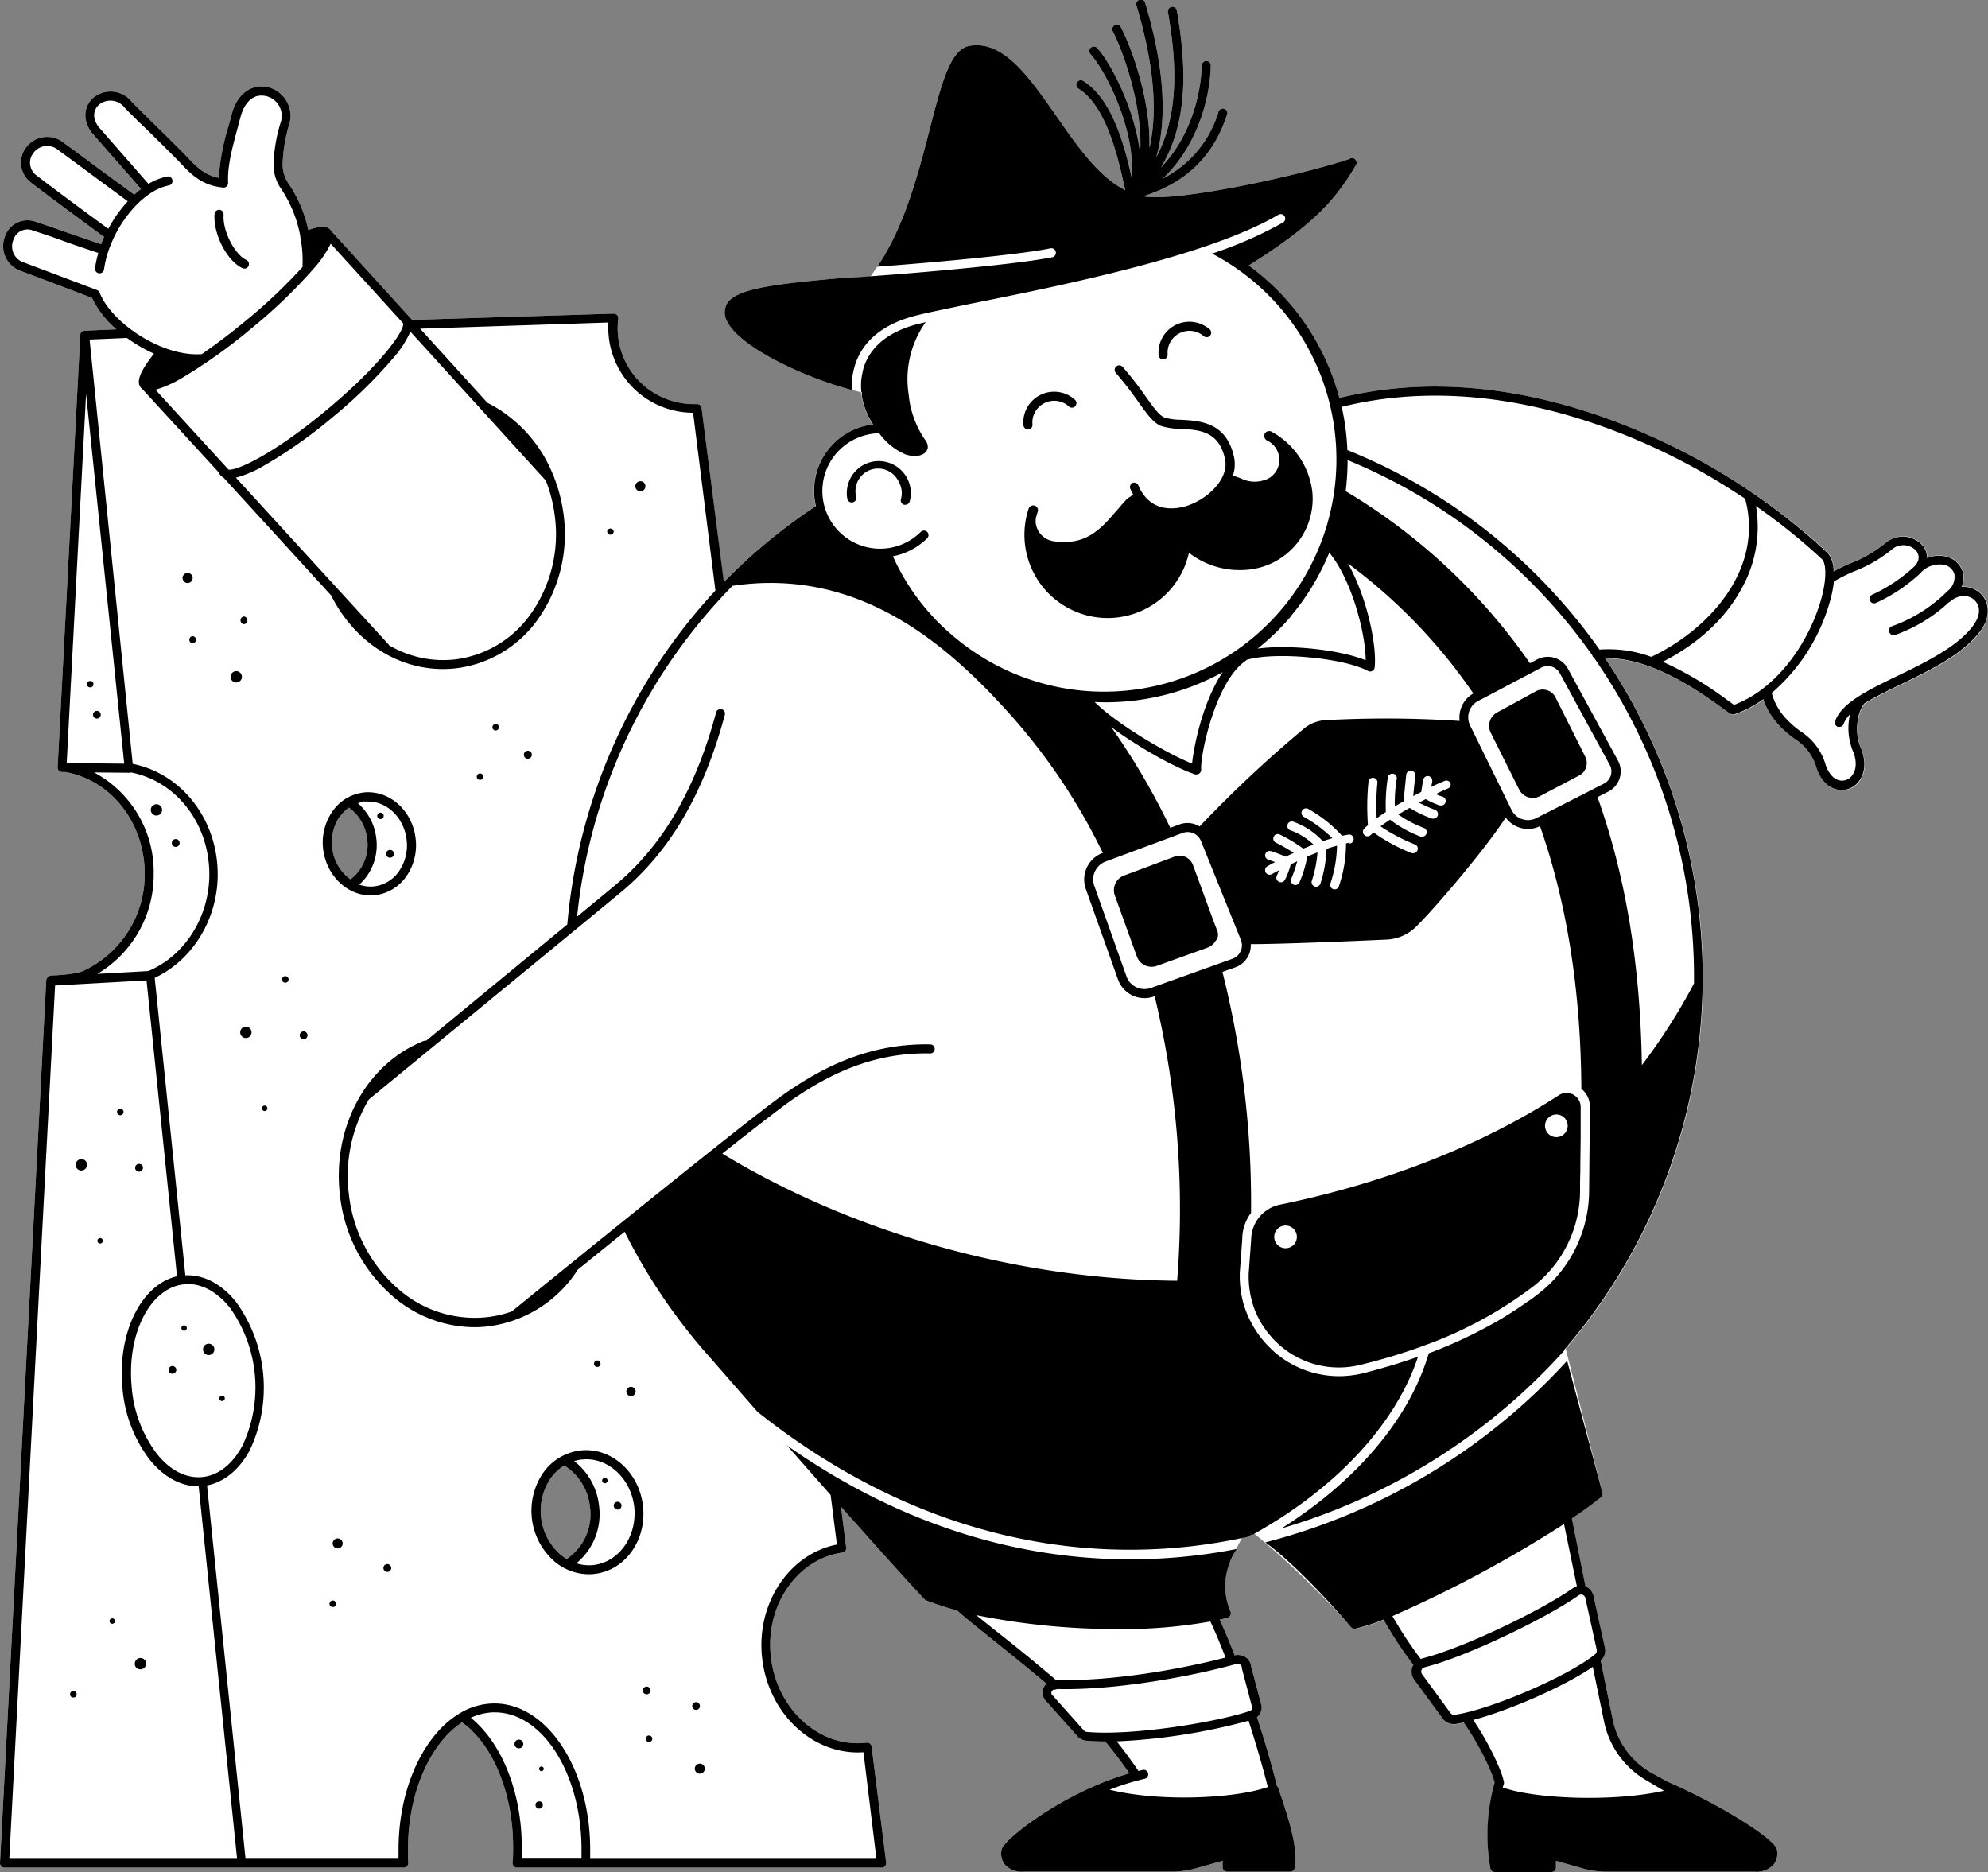 <svg xmlns="http://www.w3.org/2000/svg" viewBox="0 0 350.82 330.33"><rect x="0" y="0" width="350.82" height="330.33" fill="#808080" stroke="none"/><defs><style>.cls-1{fill:none;}.cls-2{fill:#fff;}</style></defs><g id="Layer_2" data-name="Layer 2"><g id="Suisse"><g id="Blanc_-_copie" data-name="Blanc - copie"><path class="cls-1" d="M61.61,142.49l0,0a6.73,6.73,0,0,0-1.63,1.65,8,8,0,0,0-1.32,5.54,7.9,7.9,0,0,0,3.23,5.56A7.65,7.65,0,0,0,64.79,148,7.91,7.91,0,0,0,61.61,142.49Z"/><path class="cls-2" d="M349.48,104.62a4.38,4.38,0,0,0-3.29-1.1,3.94,3.94,0,0,0,.24-2.58,4,4,0,0,0-3-2.78,5.37,5.37,0,0,0-3.32.28,3.41,3.41,0,0,0-.75-2.2,4.68,4.68,0,0,0-6.57-.47,22.68,22.68,0,0,1-6.35,3.64c-1,.42-1.91.89-2.82,1.38a4.94,4.94,0,0,0-1-3.21A113.51,113.51,0,0,0,301.27,82c-12.81-7.27-38.19-18.37-64.91-11.77a42.45,42.45,0,0,0-13.81-21.68c-.71-.59-1.44-1.16-2.18-1.71,11.27-7.08,15.17-11.39,18.82-17.55A.86.86,0,0,0,239,28a.8.8,0,0,0-.9.07c-8.89,2.94-30.63,7.69-36.38,6.56h0c7.51-2.32,12.37-7,14.8-14.34a.8.8,0,1,0-1.51-.5,19.44,19.44,0,0,1-9.8,11.71c5.9-5.57,8.29-13.74,8.46-19.91a.79.79,0,0,0-.77-.82.83.83,0,0,0-.83.77c-.15,5.57-2.2,12.85-7.2,18,5.14-8.46,4.32-18.94,2.82-27.6a.8.8,0,1,0-1.57.27c1.38,8,2.18,17.66-2.08,25.54,2-7,1.36-16.2-1.95-27.25a.8.8,0,0,0-1.54.46c2.28,7.59,4.13,17.23,2.29,25.16.25-8-2.88-17.15-5.05-21.33a.8.8,0,1,0-1.42.74c1.88,3.63,5.39,13.52,4.82,21.56-.87-7.7-5.08-15.85-7.56-18.61a.79.79,0,0,0-1.13-.06.8.8,0,0,0-.06,1.13c2.8,3.12,8,13.5,7.25,21.73-1.14-5-3.24-13.72-8.54-17a.8.8,0,0,0-1.1.26.79.79,0,0,0,.26,1.1c4.86,3,6.92,12,7.91,16.35.14.64.26,1.15.37,1.57-4.69-2.29-8.54-7.84-12.29-13.25C181.53,13.5,177,7,171,8.11c-3.33.72-4.83,6.56-6.92,14.64-2,7.76-4.46,17.29-9.27,24.31l-1.18,1.72c-2.52.19-4.32.27-5.68.33-12.2,1.07-18.34,2-19.7,4.55a3.25,3.25,0,0,0,.15,3.21c2.39,4.52,13.6,9.76,21.9,11.94l1.62.39a3.4,3.4,0,0,1,.13.64,12.62,12.62,0,0,0,2,5.08,12.09,12.09,0,0,0-2,.41,11.74,11.74,0,0,0-8.11,14,98,98,0,0,0-16.24,13.41L123.81,72a.8.8,0,0,0-.8-.7s0,0,0,0a13.59,13.59,0,0,1-10.8-4.68,13.4,13.4,0,0,1-3.11-10.35.82.82,0,0,0-.18-.66.85.85,0,0,0-.63-.27L72.73,56.45,58.57,40.88s0,0-.07-.06l-.15-.22c-.65-.78-1.91-.77-3.94,0A23.49,23.49,0,0,0,51,32.51a5.93,5.93,0,0,1-1.12-3.66A27.24,27.24,0,0,1,51,22.06a5.12,5.12,0,0,0-1.14-5.15A5,5,0,0,0,45,15.39c-1.15.29-3.21,1.31-4.15,4.91-.16.64-.33,1.26-.5,1.88a38.92,38.92,0,0,0-1.74,9.2c-1.66-.32-3.14-1.07-5.08-3.15-1.47-1.58-4.07-4.12-6.36-6.37-1.66-1.63-3.23-3.17-4-4a4.77,4.77,0,0,0-6.61-.68c-1.51,1.25-2.24,3.62-.42,6.17l8.76,10c-.41.31-.81.65-1.21,1L17.5,29.82c-2.66-2-5.08-3.77-6.27-4.63A4.62,4.62,0,0,0,4.62,26a4.39,4.39,0,0,0,.9,6.25c2.69,2.11,11.38,8.48,12.85,9.56-.19.42-.36.85-.52,1.29l-6.37-2.19c-2-.7-3.79-1.32-5.1-1.75A4.21,4.21,0,0,0,.84,41.83a4.63,4.63,0,0,0,2.89,6C6.88,49,14.57,51.93,16.24,52.57a16.75,16.75,0,0,0,4.31,5.54l-5.65.25h0l-.14,0a.78.78,0,0,0-.39.24.74.74,0,0,0-.14.22h0a.72.72,0,0,0-.06.29l-4,76.28a.84.84,0,0,0,.21.59.79.79,0,0,0,.58.25h.58c8.15,1.46,14,9,14,18a18.75,18.75,0,0,1-10.83,17.09c-1.21.57-4.48.78-5.64.81a.81.81,0,0,0-.58.28.78.78,0,0,0-.33.59L0,328.72a.81.81,0,0,0,.22.59.79.79,0,0,0,.58.25H71.26a.79.79,0,0,0,.58-.25.76.76,0,0,0,.21-.59C72,328,72,327,72,326.33c0-10.12,4-18.8,9.55-22.4,5.47,3.94,9,12.5,9,22,0,.91,0,1.89-.1,2.77a.86.86,0,0,0,.21.61.82.82,0,0,0,.59.25h64.33a.8.8,0,0,0,.6-.27.77.77,0,0,0,.2-.63l-2.57-20.46a.8.8,0,0,0-.89-.69c-8.18,1-15.76-5.74-16.87-15-1.1-9.09,4.55-17.41,12.59-18.54a.8.8,0,0,0,.68-.9l-.91-7.19c5.65,6.36,11.11,12.45,14.73,16.33a1,1,0,0,0,.29.2,51.35,51.35,0,0,0,5.48,1.77c1.39,1.28,3.58,3,6.34,5.22s6,4.81,9.42,7.7a2.33,2.33,0,0,0-.52.72,2.14,2.14,0,0,0,.46,2.37l5.63,6.31a2.41,2.41,0,0,0,1.42.66c1,.09,2.16.14,3.37.14,1.1,1.26,3.24,4.1,4.26,5.62-12,3.51-22.18,11.76-22.52,13.4a3.11,3.11,0,0,0,.55,2.69,4,4,0,0,0,3.3,1.26h26.06a16.51,16.51,0,0,0,4.41-.6l4.66-1.32v1.13a.8.8,0,0,0,.8.8h11.13a.8.8,0,0,0,.79-.63c.73-3.48-1.28-9.39-2.89-14.13a.69.69,0,0,0-.26-.35.75.75,0,0,0,0-.15s-1.26-5.16-3.5-12a2.2,2.2,0,0,0,.82-1.82l0-.16-1.86-7a2.2,2.2,0,0,0-.9-1.56,2.54,2.54,0,0,0-2-.38c-.89-2.27-1.7-4.23-2.64-6.29.47-.11.93-.22,1.37-.34a.78.78,0,0,0,.52-.45.8.8,0,0,0,0-.69,11.27,11.27,0,0,1-.15-8.48,46.45,46.45,0,0,1,2.58-5.13c.32,0,.95-.06,1.75-.13a158.43,158.43,0,0,1,17.16,16.55.81.81,0,0,0,.61.28.41.41,0,0,0,.16,0,32.37,32.37,0,0,0,5-1.6,67.07,67.07,0,0,0,5.27,8,2.58,2.58,0,0,0-.19.37,2.4,2.4,0,0,0,.33,2.24l5,6.83a2.37,2.37,0,0,0,1.92,1,1.77,1.77,0,0,0,.32,0c.46-.06,1-.16,1.49-.27,2.84,4.07,5.05,8.8,5.46,10.59A34,34,0,0,0,263,329.7a.79.79,0,0,0,.78.63h10a.8.8,0,0,0,.8-.8v-1.17l4.67,1.32a16.4,16.4,0,0,0,4.41.6h26.05A4,4,0,0,0,313,329a3.18,3.18,0,0,0,.55-2.69c-.37-1.73-9.35-7.57-19.31-11.93l-3.06-1.69a14,14,0,0,1-6.58-9.24l-2.12-10.42a2.34,2.34,0,0,0,.74-2.28l-2-9.11a2.37,2.37,0,0,0-1.42-1.7l-2.41-12c2-1.33,3.74-2.59,5.13-3.72a.77.77,0,0,0,.26-.82L276.3,238a100.59,100.59,0,0,0,7-121.79c8.17-.23,16.83,6,20.66,8.77.57.41,1,.76,1.42,1a.82.82,0,0,0,.45.14.75.75,0,0,0,.26,0,20.07,20.07,0,0,0,5.15-2.69,12.31,12.31,0,0,0,2.16,3.91,17.68,17.68,0,0,0,3.45,3.17,8.8,8.8,0,0,1,3.78,5.05c.7,2.15,2.08,3.55,3.76,3.85a3.68,3.68,0,0,0,.66.06,3.81,3.81,0,0,0,3-1.49c1.22-1.54,1.34-3.75.33-6.09s-.73-5.93.68-7.7v0c1.82-1.13,4.09-2.23,6.43-3.36,5.12-2.48,10.92-5.29,14-9.37C351.54,108.6,351,106,349.48,104.62ZM61.85,155.21a7.9,7.9,0,0,1-3.23-5.56,8,8,0,0,1,1.32-5.54,6.73,6.73,0,0,1,1.63-1.65l0,0A7.91,7.91,0,0,1,64.79,148,7.65,7.65,0,0,1,61.85,155.21ZM100,275.09a8,8,0,0,1-1.28-.93,10.28,10.28,0,0,1-1.6-13.22,8.21,8.21,0,0,1,2.45-2.33,9.7,9.7,0,0,1,4.53,7.25A9.45,9.45,0,0,1,100,275.09Z"/><path class="cls-1" d="M250.76,294.69a.8.8,0,0,0,.11.75l5,6.83a.81.81,0,0,0,.74.32c6.27-.87,20.19-6.87,24.82-10.71a.78.78,0,0,0,.25-.77l-2-9.11a.8.8,0,0,0-.49-.58.92.92,0,0,0-.28-.05.82.82,0,0,0-.45.14c-5.65,4-19.86,10.87-27.2,12.7A.75.75,0,0,0,250.76,294.69Z"/><path class="cls-1" d="M260,303.5c2.93,4.33,5.1,9.17,5.4,10.9a.68.68,0,0,1,0,.4c-.07.2-.13.41-.19.62,5.7,2,19.5,2.55,28.45.58l-3.24-1.92a15.6,15.6,0,0,1-7.33-10.29l-2-9.66C276.23,297.51,266.55,301.77,260,303.5Z"/><path class="cls-1" d="M279,196c0,.29,0,.66,0,1.11C279,196.7,279,196.33,279,196Z"/><path class="cls-1" d="M278.94,200.31c0-.57,0-1.09,0-1.58,0,.49,0,1,0,1.58Z"/><path class="cls-1" d="M186.33,296.43h.07c9.23.28,21.36-1.73,29.87-3.95-.9-2.29-1.71-4.26-2.68-6.36a88,88,0,0,1-16.27,1.34,124.92,124.92,0,0,1-25-2.46c1.12.92,2.44,2,3.94,3.16C179.11,290.46,182.68,293.31,186.33,296.43Z"/><path class="cls-1" d="M92.13,325.93c0,.66,0,1.36,0,2h10.47c0-.54,0-1.08,0-1.63,0-13.33-6.87-24.18-15.3-24.18a10.24,10.24,0,0,0-4.21.93C88.62,307.5,92.13,316.28,92.13,325.93Zm3.05-14a.41.41,0,1,1,.18.55A.42.42,0,0,1,95.18,311.94Zm0,5.92a.65.65,0,1,1-.65.65A.65.65,0,0,1,95.15,317.86ZM91.56,307a.77.77,0,1,1,0,1.53.77.77,0,0,1,0-1.53Z"/><path class="cls-1" d="M23.19,244.62a22.48,22.48,0,0,0,4.41,11.86c2.34,2.94,5.19,4.42,8,4.16s5.38-2.23,7.15-5.55a24.18,24.18,0,0,0-2.21-24.32c-2.17-2.72-4.78-4.19-7.41-4.19l-.64,0C26.53,227.16,22.34,235.24,23.19,244.62Zm16,1.65a.48.48,0,1,1-.47.48A.48.48,0,0,1,39.18,246.27Zm-2.35-9.22a1,1,0,1,1-1,1A1,1,0,0,1,36.83,237.05Zm-4.34-3.18a.48.48,0,1,1-.48.48A.49.49,0,0,1,32.49,233.87Zm-2.05,7.18a.68.68,0,1,1-.69.68A.68.68,0,0,1,30.44,241.05Z"/><path class="cls-1" d="M186.55,298a.82.82,0,0,1-.39.11,1.38,1.38,0,0,1-.2,0,.66.66,0,0,0-.35.35.52.52,0,0,0,.14.63l5.63,6.31a.68.68,0,0,0,.41.17c7.9.74,22.9-1.73,28.77-3.69a.65.65,0,0,0,.46-.56l-1.85-7a.5.5,0,0,1,0-.16.55.55,0,0,0-.24-.43.94.94,0,0,0-.79-.12C209.51,296,196.44,298.29,186.55,298Z"/><path class="cls-1" d="M197.06,307.27c1.32,1.65,3.09,4.05,3.83,5.23l.68-.17a.8.8,0,1,1,.37,1.55,47,47,0,0,0-6.13,1.92c8.71,2.17,22,1.6,27.92-.47-.16-.63-1.36-5.4-3.4-11.7A106.58,106.58,0,0,1,197.06,307.27Z"/><path class="cls-1" d="M9.72,173.86,1.64,328h40.2l-6.78-65.69H35c-3.13,0-6.17-1.68-8.65-4.8a24.06,24.06,0,0,1-4.74-12.71c-.88-9.68,3.38-18.1,9.64-19.55L25.86,173ZM24.79,292.67a1,1,0,1,1-1,.95A.95.95,0,0,1,24.79,292.67ZM13,299.55a.58.58,0,0,1-.58-.58.57.57,0,0,1,.58-.57.56.56,0,0,1,.57.57A.57.57,0,0,1,13,299.55Zm1.4-93.1a1,1,0,1,1,1-.95A.95.95,0,0,1,14.35,206.45Zm3.32,13a.48.48,0,1,1,.48-.48A.48.48,0,0,1,17.67,219.42Zm2.15,67.11a.48.48,0,1,1,.47-.48A.48.48,0,0,1,19.82,286.53Zm1.42-89.75a.58.58,0,1,1,.57-.57A.58.58,0,0,1,21.24,196.78Zm3.31,10a.69.69,0,1,1,.68-.68A.68.68,0,0,1,24.55,206.75Z"/><path class="cls-1" d="M250.67,292.75a2.44,2.44,0,0,1,.24-.1c7.2-1.78,21.12-8.52,26.67-12.44a2.23,2.23,0,0,1,.64-.31l-2.21-11a218,218,0,0,1-30.35,16.24A68.48,68.48,0,0,0,250.67,292.75Z"/><path class="cls-1" d="M113,84.92a.89.89,0,1,1-.88.89A.88.88,0,0,1,113,84.92Zm-5.25,8.28a.57.57,0,0,1,.57.57.58.58,0,1,1-1.15,0A.57.57,0,0,1,107.73,93.2Zm-15,39.53a.68.68,0,1,1,1,1,.68.68,0,0,1-1-1Zm-5.62-4.81a.57.57,0,0,1,.81,0,.56.56,0,0,1,0,.81.57.57,0,0,1-.81,0A.58.58,0,0,1,87.06,127.92Zm-2.77,8.73a.57.57,0,1,1,0,.81A.57.57,0,0,1,84.29,136.65ZM32.24,102a.89.89,0,1,1,.88.88A.89.89,0,0,1,32.24,102ZM34,113.42a.58.58,0,0,1-.58-.58.58.58,0,0,1,1.15,0A.58.58,0,0,1,34,113.42Zm9-4.64a.69.69,0,1,1-.68.68A.69.69,0,0,1,43.05,108.78Zm-1.36,11.71a1,1,0,1,1,1-1A1,1,0,0,1,41.69,120.49Zm1.7,62.58a.95.95,0,1,1,1-.95A1,1,0,0,1,43.39,183.07Zm3.31,13a.48.48,0,1,1,.48-.48A.47.47,0,0,1,46.7,196Zm3.57-22.64a.58.58,0,0,1,0-1.15.58.58,0,1,1,0,1.15Zm3.31,10a.69.69,0,1,1,.69-.69A.69.69,0,0,1,53.58,183.37Zm5.05-40.18a7.79,7.79,0,0,1,5.47-3.38c4.49-.53,8.64,3.08,9.24,8.07a9.62,9.62,0,0,1-1.59,6.65,7.81,7.81,0,0,1-5.47,3.38c-.3,0-.6.05-.89.05-4.14,0-7.79-3.46-8.36-8.12A9.62,9.62,0,0,1,58.63,143.19Zm.1,140.39a.57.57,0,0,1-.58-.57.58.58,0,0,1,.58-.58.57.57,0,0,1,.57.58A.56.56,0,0,1,58.73,283.58Zm.86-10.35a.88.88,0,1,1,.88-.88A.88.88,0,0,1,59.59,273.23Zm8.77,4.17a.69.69,0,1,1,.68-.69A.69.69,0,0,1,68.36,277.4Zm43-32.68a.82.82,0,1,1-.83.82A.82.82,0,0,1,111.35,244.72Zm-5.95-4.66a.58.58,0,0,1,.58.58.57.57,0,0,1-.58.57.56.56,0,0,1-.57-.57A.57.57,0,0,1,105.4,240.06ZM105,277.74a8.08,8.08,0,0,1-1.09.07,9.41,9.41,0,0,1-6.26-2.45A11.88,11.88,0,0,1,95.78,260a9.35,9.35,0,0,1,6.57-4.06c5.41-.66,10.39,3.71,11.11,9.71S110.38,277.09,105,277.74ZM113.51,298a.69.69,0,0,1,.92-.29.68.68,0,0,1-.62,1.21A.68.68,0,0,1,113.51,298Zm1.54,9.1a.59.59,0,0,1-.78.25.58.58,0,0,1-.24-.78.56.56,0,0,1,.77-.24A.58.58,0,0,1,115.05,307.08Zm7.18-6.35a.68.68,0,0,1,.92-.3.69.69,0,0,1,.29.92.68.68,0,0,1-.92.3A.69.69,0,0,1,122.23,300.73Zm2,11.77a.87.87,0,0,1-1.19.38.88.88,0,1,1,.81-1.57A.88.88,0,0,1,124.28,312.5Z"/><path class="cls-1" d="M163.39,56.91a17.37,17.37,0,0,0-3,12.76,16.79,16.79,0,0,0,2.9,8c1.42,1.86-.49,3.56-3.51,2.56a11.14,11.14,0,0,1-4.59-3.73,10.25,10.25,0,0,0-2.67.42,10.17,10.17,0,1,0,10,17,.8.8,0,0,1,1.13,0,.79.79,0,0,1,0,1.13,11.77,11.77,0,0,1-4.92,2.9c-.37.11-.74.19-1.12.27a39.48,39.48,0,0,0,11.26,14.59,41,41,0,1,0,45.06-68c-13.36,4.62-30.67,8.09-42.25,10.41C168.21,55.89,165.39,56.45,163.39,56.91Zm-2.86,31.55a.8.8,0,0,1-.77.6.76.76,0,0,1-.21,0,.8.8,0,0,1-.56-1,4,4,0,0,0-5.93-4.56,4.07,4.07,0,0,0-2,4.2.8.8,0,1,1-1.58.27A5.64,5.64,0,0,1,160,84.18,5.58,5.58,0,0,1,160.53,88.46Zm45.23-29.83a5.48,5.48,0,0,1,7.11-1,6,6,0,0,1,.59.44.8.8,0,0,1,.08,1.13.79.79,0,0,1-1.12.08c-.14-.11-.28-.22-.42-.31a3.86,3.86,0,0,0-5.95,3.58.8.8,0,0,1-.72.87h-.07a.8.8,0,0,1-.8-.73A5.44,5.44,0,0,1,205.76,58.63Zm-6.24,27.61a.81.81,0,0,1,.43-1,.79.79,0,0,1,1,.43c2.13,5,6.65,4.21,8.5,3.64,3.78-1.19,7.51-4.84,6.81-8.2-1-5-4.54-5.23-7.92-5.41a11.49,11.49,0,0,1-3.36-.5c-1.39-.55-2.49-2.09-4-4.21a62.74,62.74,0,0,0-4-5.16.8.8,0,0,1,1.2-1.06A62.71,62.71,0,0,1,202.31,70c1.36,1.9,2.34,3.27,3.3,3.65a10.32,10.32,0,0,0,2.86.39c3.42.18,8.1.44,9.4,6.68a5.6,5.6,0,0,1,.1.81.27.27,0,0,1,0,.09c0,.24,0,.48,0,.71v0a6,6,0,0,1-.33,1.56h0a13.83,13.83,0,0,1,1.74.64,5.36,5.36,0,0,0,3.54.24,3.72,3.72,0,0,0,2.91-4,3.79,3.79,0,0,0-2.18-3.08,1,1,0,0,1-.48-.71.87.87,0,0,1,.8-.94.89.89,0,0,1,.51.11,14,14,0,0,1,7.18,10.56,12.58,12.58,0,0,1-11.58,13.81,14.7,14.7,0,0,1-10.19-3,14.69,14.69,0,1,1-28.3-7.76.86.86,0,0,1,1.07-.57.84.84,0,0,1,.55,1.06l-.3,1a3.6,3.6,0,0,0-.06,1,3.72,3.72,0,0,0,3,3.2,12.11,12.11,0,0,0,3.89,0c3.66-.64,5.88-3.69,7.66-5.68l.38-.43L198,89l.15-.18.23-.27.15-.16.21-.23.16-.14a1.24,1.24,0,0,1,.22-.18l.15-.11a2.26,2.26,0,0,1,.26-.14l.14-.06a1.57,1.57,0,0,1,.43-.09A9,9,0,0,1,199.52,86.24ZM181.91,71a5.47,5.47,0,0,1,7.1-1,5,5,0,0,1,.59.44.8.8,0,1,1-1,1.21,4.13,4.13,0,0,0-.42-.31,3.86,3.86,0,0,0-5,.72,3.77,3.77,0,0,0-.92,2.86.79.79,0,0,1-.73.86h-.07a.81.81,0,0,1-.8-.73A5.41,5.41,0,0,1,181.91,71Z"/><path class="cls-1" d="M66.38,147.84a9.39,9.39,0,0,1-3,8.18,5.94,5.94,0,0,0,2.69.3,6.2,6.2,0,0,0,4.35-2.71,8,8,0,0,0,1.31-5.54c-.46-3.85-3.42-6.71-6.76-6.71a5.48,5.48,0,0,0-.7,0,6.2,6.2,0,0,0-1.15.26A9.64,9.64,0,0,1,66.38,147.84Zm2,2.34a.69.69,0,0,1,1,1,.7.7,0,0,1-1,0A.69.69,0,0,1,68.35,150.18Zm-1.62-6.62a.57.57,0,0,1,.82.8.58.58,0,0,1-.82,0A.57.57,0,0,1,66.73,143.56Z"/><path class="cls-1" d="M152.06,67a13.47,13.47,0,0,1,.41-2.12,11.15,11.15,0,0,0-.35,1.41C152.09,66.51,152.07,66.75,152.06,67Z"/><path class="cls-1" d="M61.85,155.21A7.65,7.65,0,0,0,64.79,148a7.91,7.91,0,0,0-3.18-5.54l0,0a6.73,6.73,0,0,0-1.63,1.65,8,8,0,0,0-1.32,5.54A7.9,7.9,0,0,0,61.85,155.21Z"/><path class="cls-1" d="M104.07,265.86a9.7,9.7,0,0,0-4.53-7.25,8.21,8.21,0,0,0-2.45,2.33,10.28,10.28,0,0,0,1.6,13.22,8,8,0,0,0,1.28.93A9.45,9.45,0,0,0,104.07,265.86Z"/><path class="cls-1" d="M103.42,257.5c-.29,0-.58,0-.88.05a6.85,6.85,0,0,0-1.27.28,11.49,11.49,0,0,1,4.39,7.84,11.23,11.23,0,0,1-4,10.19,7.4,7.4,0,0,0,3.1.3c4.53-.55,7.71-5.17,7.09-10.3C111.29,261.07,107.6,257.5,103.42,257.5Zm3.32,4.23a.48.48,0,1,1,.48-.47A.47.47,0,0,1,106.74,261.73Zm2.27,4.62a.69.69,0,1,1,.68-.69A.68.68,0,0,1,109,266.35Z"/><path class="cls-1" d="M263.19,233.74l-.12.06Z"/><path class="cls-1" d="M233.89,127.08a197.39,197.39,0,0,1,23.67.14,4.87,4.87,0,0,1,2.42-4.85,95.89,95.89,0,0,0-22.1-22.88c3.43,6.08,5.13,14.68,4.7,18.35a.79.79,0,0,1-.42.61.81.81,0,0,1-.37.09.85.85,0,0,1-.38-.09c-4.35-2.35-16.67-3.45-21.45-1.94a1.29,1.29,0,0,1-.16.17c-5.28,3.58-8,16.61-7.83,19.16a.82.82,0,0,1-.8.86.86.86,0,0,1-.27,0c-3.9-1.38-10.19-5-14.79-8.33a122.66,122.66,0,0,1,10.41,17.76l1.59-.59a4.06,4.06,0,0,1,3.58.35,218.4,218.4,0,0,1,18.46-17.32A6.52,6.52,0,0,1,233.89,127.08Z"/><path class="cls-1" d="M22.51,35.52l-6-4.42c-2.66-2-5.06-3.75-6.26-4.61a3,3,0,0,0-4.4.51,2.77,2.77,0,0,0,.62,4c2.55,2,10.58,7.9,12.57,9.35A23.11,23.11,0,0,1,22.51,35.52Z"/><path class="cls-1" d="M71.1,57.05,58.36,43a19.1,19.1,0,0,1-3.11,4.5A91.44,91.44,0,0,1,44.43,57.9a93.18,93.18,0,0,1-12.19,8.72,20.31,20.31,0,0,1-4.8,2.16L40.33,82.87c1.51.23,8.15-2.88,17.31-10.48C67.47,64.23,71.68,58,71.1,57.05Z"/><path class="cls-1" d="M69.42,63.15A84,84,0,0,1,58.66,73.62a83.55,83.55,0,0,1-12.28,8.64,20.11,20.11,0,0,1-4.75,2l26.92,29.43a.39.39,0,0,1,.08.14,18.79,18.79,0,0,0,11.76,2.49A19.19,19.19,0,0,0,93.89,108a24.39,24.39,0,0,0,4-16.89,25.69,25.69,0,0,0-1.59-6.29L84.92,72.26l-.08-.09L72.44,58.52A18.12,18.12,0,0,1,69.42,63.15Z"/><path class="cls-1" d="M241.05,116.52c0-4.61-2.35-14-6.42-19A42.36,42.36,0,0,1,222,114.46C227.53,113.72,236.42,114.63,241.05,116.52Z"/><path class="cls-1" d="M35.63,62.57c2.28-1.56,4.89-3.51,7.78-5.9a92.79,92.79,0,0,0,10-9.47,22.43,22.43,0,0,0-.32-5l0,0a.82.82,0,0,1-.06-.41,22.14,22.14,0,0,0-3.35-8.27,7.39,7.39,0,0,1-1.41-4.65,27.55,27.55,0,0,1,1.26-7.22,3.58,3.58,0,0,0-4.11-4.63c-1.38.35-2.45,1.69-3,3.77-.17.63-.34,1.26-.5,1.88-.94,3.48-1.83,6.76-1.67,9.67a.81.81,0,0,1-.25.62.77.77,0,0,1-.64.22c-2.3-.25-4.37-1-7-3.78-1.45-1.55-4-4.08-6.31-6.32-1.74-1.71-3.25-3.18-4.06-4a3.18,3.18,0,0,0-4.44-.55c-.92.75-1.44,2.19-.19,3.94L26.2,32.46a10.36,10.36,0,0,1,3.26-1.29.8.8,0,1,1,.3,1.57c-5,1-10.47,8-11.4,14.81a.8.8,0,0,1-.79.69h-.12a.82.82,0,0,1-.68-.91,19.75,19.75,0,0,1,.58-2.68c-2.18-.74-4.4-1.51-6.39-2.2s-3.78-1.31-5.08-1.74a2.61,2.61,0,0,0-3.53,1.65,3,3,0,0,0,1.94,4c3.54,1.32,12.84,4.84,12.84,4.84a.8.8,0,0,1,.46.46C19.63,56.89,28.5,63,35.63,62.57Zm2.19-24.84a.83.83,0,0,1,.85-.76.8.8,0,0,1,.75.85c-.17,2.87,1.95,7.08,4,8a.8.8,0,0,1-.33,1.53.84.84,0,0,1-.34-.08C40.07,46.07,37.61,41.31,37.82,37.73Z"/><path class="cls-1" d="M203.65,175.86a5,5,0,0,1-1.7.3,5.06,5.06,0,0,1-2.11-.47,5,5,0,0,1-2.56-2.83l-5.69-16a5,5,0,0,1,2.91-6.29h0l.12,0a105.82,105.82,0,0,0-16.13-24.2c-11.07-12.38-26.65-26.18-49-23a.67.67,0,0,1-.2,0,97.57,97.57,0,0,0-27.46,58.41c3.11-2.56,5.53-4.55,6.73-5.56,8.33-6.91,14.15-16.86,17.79-30.43a.8.8,0,1,1,1.54.42c-3.72,13.9-9.71,24.12-18.31,31.25-6.19,5.13-44.1,36.25-44.49,36.57h0a26.2,26.2,0,0,0-3.52,16.84A25.86,25.86,0,0,0,70,227.24a20.42,20.42,0,0,0,16,5.24,19.54,19.54,0,0,0,4.33-1c1.93-1.57,41.22-33.56,48-38.31,6.06-4.24,14.45-9,25.84-8.82a.8.8,0,1,1,0,1.6c-10.91-.25-19,4.44-24.88,8.53-1.86,1.31-6.32,4.79-11.81,9.14,23.24,14.11,52.37,22.25,80.27,22.44a160.11,160.11,0,0,0-4-50.21Z"/><path class="cls-1" d="M215.82,118.61a42.93,42.93,0,0,1-20.67,5.32c-.64,0-1.28,0-1.92-.05,3.44,3.47,12,8.76,17.19,10.87C210.73,131.47,212.41,123.62,215.82,118.61Z"/><path class="cls-1" d="M214.82,165.59a1.8,1.8,0,0,1-.37.53,2.51,2.51,0,0,1-1.3,1.08l-9,3.24a2.72,2.72,0,0,1-.93.16,2.75,2.75,0,0,1-2.59-1.82L196.73,158a2.77,2.77,0,0,1,1.63-3.52l8.92-3.33a2.51,2.51,0,0,1,3.25,1.5l3.55,9.68.77,1.91A1.73,1.73,0,0,1,214.82,165.59Z"/><path class="cls-1" d="M344,106.2s0,0-.06,0a27.33,27.33,0,0,1-9.55,5.8.84.84,0,0,1-.27,0,.8.8,0,0,1-.26-1.55,26.44,26.44,0,0,0,9.81-6.2,3.19,3.19,0,0,0,1.22-3,2.41,2.41,0,0,0-1.82-1.64,4.53,4.53,0,0,0-4.29,1.58.24.24,0,0,1-.08.06l-.22.21a29.31,29.31,0,0,1-7.42,4.87.81.81,0,0,1-.34.08.8.8,0,0,1-.34-1.53,27.88,27.88,0,0,0,7.07-4.64c1.2-1,1.46-2.16.7-3.11A3.1,3.1,0,0,0,333.8,97a24.23,24.23,0,0,1-6.69,3.85,30.41,30.41,0,0,0-3.52,1.76,21.49,21.49,0,0,1-.48,2.68,33,33,0,0,1-10.5,17,10.64,10.64,0,0,0,2,3.92,16.36,16.36,0,0,0,3.18,2.91,10.3,10.3,0,0,1,4.33,5.83c.52,1.57,1.44,2.58,2.53,2.78a2.21,2.21,0,0,0,2.13-.86c.83-1,.88-2.68.11-4.45a10.71,10.71,0,0,1-.46-6.35,4.67,4.67,0,0,0-1.12,1.67.79.79,0,0,1-.75.54.75.75,0,0,1-.26,0,.8.8,0,0,1-.5-1c1.08-3.17,5.67-5.39,11-8,5-2.4,10.57-5.12,13.39-8.89,1.57-2.09,1.09-3.78.2-4.59S345.68,104.7,344,106.2Z"/><polygon class="cls-1" points="298.84 177.05 298.84 177.05 298.84 177.05 298.84 177.05"/><path class="cls-1" d="M281,115.64a98.71,98.71,0,0,0-43.18-34.43,45.68,45.68,0,0,1-.34,5.48A105,105,0,0,1,270,117.06l1.3-.69a4.06,4.06,0,0,1,5.4,1.65l8.8,16.16a4,4,0,0,1-1.73,5.53l-1.86.95c5,13.89,7.55,29.48,7.83,47.29a104.23,104.23,0,0,0,9.2-14.41c0-.31,0-.63,0-.95a98.63,98.63,0,0,0-17.61-56.46A.79.79,0,0,1,281,115.64Z"/><path class="cls-1" d="M321.55,105c.83-3.41.57-5.6-.05-6.24a103.85,103.85,0,0,0-11.66-9.38,22.22,22.22,0,0,1-2.5,14.47c-2.86,5.31-7.67,9.76-13.95,13a60.31,60.31,0,0,1,11.51,6.85l1.06.75C314.18,121.34,319.8,112.23,321.55,105Z"/><path class="cls-1" d="M307.94,88.09s0,0,0,0c-2.41-1.62-4.9-3.17-7.45-4.61-12.6-7.15-37.55-18.07-63.74-11.6a42.68,42.68,0,0,1,1,7.63,100.33,100.33,0,0,1,44.47,35.17,21.76,21.76,0,0,1,9.14,1.37C301.74,111.14,311.28,100.4,307.94,88.09Z"/><path class="cls-1" d="M27.14,154.28a20.28,20.28,0,0,1-9.94,17.55l9-.5c6.44-2.7,10.76-9.54,10.76-17.05,0-8.93-5.8-16.42-13.83-18a.82.82,0,0,1-.31.07h0l-6.18-.06A19.91,19.91,0,0,1,27.14,154.28ZM31,148.07a.69.69,0,0,1,0,1.37.69.69,0,0,1,0-1.37Zm-3.37-6.21a1,1,0,1,1-1,1A1,1,0,0,1,27.61,141.86Z"/><path class="cls-1" d="M284.27,136.83a2.4,2.4,0,0,0-.19-1.89l-8.8-16.16a2.44,2.44,0,0,0-3.25-1l-10.4,5.5,0,0a1.07,1.07,0,0,1-.22.1l-.54.29h0a3.26,3.26,0,0,0-1.43,4.31l7.31,14.89a3.23,3.23,0,0,0,1.88,1.65,3.26,3.26,0,0,0,2.49-.18l.63-.32a.74.74,0,0,1,.21-.13H272l11-5.64A2.44,2.44,0,0,0,284.27,136.83Zm-4.39-1.41a2.45,2.45,0,0,1-1.25,1.43l-6.93,3.65a2.67,2.67,0,0,1-1.22.29,2.7,2.7,0,0,1-2.42-1.5l-5-10a2.71,2.71,0,0,1,1.17-3.61l6.84-3.73a2.48,2.48,0,0,1,1.92-.16,2.42,2.42,0,0,1,1.44,1.24l5.27,10.48A2.46,2.46,0,0,1,279.88,135.42Z"/><path class="cls-1" d="M11.77,134.66l10.15.1L15.19,69.48Zm5.33-9.22a.68.68,0,1,1-.68.68A.68.68,0,0,1,17.1,125.44Zm-1.18-5.29a.57.57,0,0,1,.57.58.56.56,0,0,1-.57.57.57.57,0,0,1-.58-.57A.58.58,0,0,1,15.92,120.15Z"/><path d="M280.43,210.34a23.08,23.08,0,0,1-9,18c-.64.49-1.3,1-2,1.45-.39.28-.8.55-1.2.82s-.56.39-.85.57c-.57.38-1.15.74-1.74,1.1l-.38.24c-.68.41-1.38.81-2.09,1.21l-.12.06a81.29,81.29,0,0,1-9.67,4.53h0l-.33.14-.92.34c-3.36,11.47-12.7,22.52-26,30.91a108,108,0,0,0,49.9-31.38l-.05-.09a100.61,100.61,0,0,0,7.26-122.09c8.17-.23,16.83,6,20.66,8.77.57.41,1,.76,1.42,1a.82.82,0,0,0,.45.14.75.75,0,0,0,.26,0,20.07,20.07,0,0,0,5.15-2.69,12.31,12.31,0,0,0,2.16,3.91,17.68,17.68,0,0,0,3.45,3.17,8.8,8.8,0,0,1,3.78,5.05c.7,2.15,2.08,3.55,3.76,3.85a3.68,3.68,0,0,0,.66.06,3.81,3.81,0,0,0,3-1.49c1.22-1.54,1.34-3.75.33-6.09s-.73-5.93.68-7.7v0c1.82-1.13,4.09-2.23,6.43-3.36,5.12-2.48,10.92-5.29,14-9.37,2.07-2.75,1.49-5.37,0-6.73a4.38,4.38,0,0,0-3.29-1.1,3.94,3.94,0,0,0,.24-2.58,4,4,0,0,0-3-2.78,5.37,5.37,0,0,0-3.32.28,3.41,3.41,0,0,0-.75-2.2,4.68,4.68,0,0,0-6.57-.47,22.68,22.68,0,0,1-6.35,3.64c-1,.42-1.91.89-2.82,1.38a4.94,4.94,0,0,0-1-3.21A113.51,113.51,0,0,0,301.27,82c-12.81-7.27-38.19-18.37-64.91-11.77a42.45,42.45,0,0,0-13.81-21.68c-.71-.59-1.44-1.16-2.18-1.71,11.27-7.08,15.17-11.39,18.82-17.55A.86.86,0,0,0,239,28a.8.8,0,0,0-.9.07c-8.89,2.94-30.63,7.69-36.38,6.56h0c7.51-2.32,12.37-7,14.8-14.34a.8.8,0,1,0-1.51-.5,19.44,19.44,0,0,1-9.8,11.71c5.9-5.57,8.29-13.74,8.46-19.91a.79.79,0,0,0-.77-.82.83.83,0,0,0-.83.77c-.15,5.57-2.2,12.85-7.2,18,5.14-8.46,4.32-18.94,2.82-27.6a.8.8,0,1,0-1.57.27c1.38,8,2.18,17.66-2.08,25.54,2-7,1.36-16.2-1.95-27.25a.8.8,0,0,0-1.54.46c2.28,7.59,4.13,17.23,2.29,25.16.25-8-2.88-17.15-5.05-21.33a.8.8,0,1,0-1.42.74c1.88,3.63,5.39,13.52,4.82,21.56-.87-7.7-5.08-15.85-7.56-18.61a.79.79,0,0,0-1.13-.06.8.8,0,0,0-.06,1.13c2.8,3.12,8,13.5,7.25,21.73-1.14-5-3.24-13.72-8.54-17a.8.8,0,0,0-1.1.26.79.79,0,0,0,.26,1.1c4.86,3,6.92,12,7.91,16.35.14.64.26,1.15.37,1.57-4.69-2.29-8.54-7.84-12.29-13.25C181.53,13.5,177,7,171,8.11c-3.33.72-4.83,6.56-6.92,14.64-2,7.76-4.46,17.29-9.27,24.31,9.77-.72,25-2.1,30.56-3.24a.8.8,0,0,1,.32,1.57c-7.32,1.5-31.09,3.4-37.74,3.72-12.2,1.07-18.34,2-19.7,4.55a3.25,3.25,0,0,0,.15,3.21c2.39,4.52,13.6,9.76,21.9,11.94C150.18,64.3,152,58,162,55.59c2.05-.5,5.26-1.15,9.33-2,15.67-3.14,41.9-8.39,54.27-15.7a.8.8,0,0,1,.81,1.38,71.21,71.21,0,0,1-12.52,5.48,41,41,0,1,1-45.06,68,39.48,39.48,0,0,1-11.26-14.59c.38-.08.75-.16,1.12-.27a11.77,11.77,0,0,0,4.92-2.9.79.79,0,0,0,0-1.13.8.8,0,0,0-1.13,0,10.18,10.18,0,1,1-10-17,10.25,10.25,0,0,1,2.67-.42,11.14,11.14,0,0,0,4.59,3.73c3,1,4.93-.7,3.51-2.56a16.79,16.79,0,0,1-2.9-8,17.37,17.37,0,0,1,3-12.76l-1,.23c-6.22,1.51-8.9,4.63-9.92,7.71a13.47,13.47,0,0,0-.41,2.12c0-.22,0-.46.06-.71A12.48,12.48,0,0,0,152,69.2l.09,0c0,.21,0,.41,0,.62a12.62,12.62,0,0,0,2,5.08,12.09,12.09,0,0,0-2,.41,11.74,11.74,0,0,0-8.11,14,98,98,0,0,0-16.24,13.41L123.81,72a.8.8,0,0,0-.8-.7s0,0,0,0a13.59,13.59,0,0,1-10.8-4.68,13.4,13.4,0,0,1-3.11-10.35.82.82,0,0,0-.18-.66.85.85,0,0,0-.63-.27L72.73,56.45,58.57,40.88s0,0-.07-.06l-.15-.22c-.65-.78-1.91-.77-3.94,0A23.49,23.49,0,0,0,51,32.51a5.93,5.93,0,0,1-1.12-3.66A27.24,27.24,0,0,1,51,22.06a5.12,5.12,0,0,0-1.14-5.15A5,5,0,0,0,45,15.39c-1.15.29-3.21,1.31-4.15,4.91-.16.64-.33,1.26-.5,1.88a38.92,38.92,0,0,0-1.74,9.2c-1.66-.32-3.14-1.07-5.08-3.15-1.47-1.58-4.07-4.12-6.36-6.37-1.66-1.63-3.23-3.17-4-4a4.77,4.77,0,0,0-6.61-.68c-1.51,1.25-2.24,3.62-.42,6.17l8.76,10c-.41.31-.81.65-1.21,1L17.5,29.82c-2.66-2-5.08-3.77-6.27-4.63A4.62,4.62,0,0,0,4.62,26a4.39,4.39,0,0,0,.9,6.25c2.69,2.11,11.38,8.48,12.85,9.56-.19.42-.36.85-.52,1.29l-6.37-2.19c-2-.7-3.79-1.32-5.1-1.75A4.21,4.21,0,0,0,.84,41.83a4.63,4.63,0,0,0,2.89,6C6.88,49,14.57,51.93,16.24,52.57a16.75,16.75,0,0,0,4.31,5.54l-5.65.25h0l-.14,0a.78.78,0,0,0-.39.24.74.74,0,0,0-.14.22h0a.72.72,0,0,0-.06.29l-4,76.28a.84.84,0,0,0,.21.59.79.79,0,0,0,.58.25h.58c8.15,1.46,14,9,14,18a18.75,18.75,0,0,1-10.83,17.09c-1.21.57-4.48.78-5.64.81a.81.81,0,0,0-.58.28.78.78,0,0,0-.33.59L0,328.72a.81.81,0,0,0,.22.59.79.79,0,0,0,.58.25H71.26a.79.79,0,0,0,.58-.25.76.76,0,0,0,.21-.59C72,328,72,327,72,326.33c0-10.12,4-18.8,9.55-22.4,5.47,3.94,9,12.5,9,22,0,.91,0,1.89-.1,2.77a.86.86,0,0,0,.21.61.82.82,0,0,0,.59.25h64.33a.8.8,0,0,0,.6-.27.77.77,0,0,0,.2-.63l-2.57-20.46a.8.8,0,0,0-.89-.69c-8.18,1-15.76-5.74-16.87-15-1.1-9.09,4.55-17.41,12.59-18.54a.8.8,0,0,0,.68-.9l-.91-7.19c5.65,6.36,11.11,12.45,14.73,16.33a1,1,0,0,0,.29.2,51.35,51.35,0,0,0,5.48,1.77c1.39,1.28,3.58,3,6.34,5.22s6,4.81,9.42,7.7a2.33,2.33,0,0,0-.52.72,2.14,2.14,0,0,0,.46,2.37l5.63,6.31a2.41,2.41,0,0,0,1.42.66c1,.09,2.16.14,3.37.14,1.1,1.26,3.24,4.1,4.26,5.62-12,3.51-22.18,11.76-22.52,13.4a3.11,3.11,0,0,0,.55,2.69,4,4,0,0,0,3.3,1.26h26.06a16.51,16.51,0,0,0,4.41-.6l4.66-1.32v1.13a.8.8,0,0,0,.8.8h11.13a.8.8,0,0,0,.79-.63c.73-3.48-1.28-9.39-2.89-14.13a.69.69,0,0,0-.26-.35.75.75,0,0,0,0-.15s-1.26-5.16-3.5-12a2.2,2.2,0,0,0,.82-1.82l0-.16-1.86-7a2.2,2.2,0,0,0-.9-1.56,2.54,2.54,0,0,0-2-.38c-.89-2.27-1.7-4.23-2.64-6.29.47-.11.93-.22,1.37-.34a.78.78,0,0,0,.52-.45.8.8,0,0,0,0-.69,11.27,11.27,0,0,1-.15-8.48,10.65,10.65,0,0,1,1.28-2.52c-2.51.49-5,.89-7.56,1.18a99.61,99.61,0,0,1-11.28.65c-21.09,0-41.71-6.85-60.56-20.11,2.47,2.8,5.09,5.78,7.72,8.75l1.11,8.75c-8.48,1.66-14.35,10.53-13.18,20.19,1.18,9.83,9.1,17.05,17.86,16.46L154.66,328H104.15c0-.54,0-1.09,0-1.63,0-14.22-7.58-25.78-16.9-25.78a11.85,11.85,0,0,0-6,1.67.87.87,0,0,0-.26.16c-6.24,3.8-10.66,13.1-10.66,23.95,0,.52,0,1.1,0,1.62h-27l-6.79-65.87c3-.59,5.69-2.76,7.55-6.24a25.81,25.81,0,0,0-2.38-26.07c-2.57-3.24-5.76-4.91-9-4.77l-5.41-52.49c6.68-3.12,11.12-10.34,11.12-18.24,0-9.66-6.29-17.77-15-19.52L15.81,59.92l6.53-.28.07,0a26.51,26.51,0,0,0,4.77,2.77c-3.2,4-2.87,5.32-2.32,6a1.51,1.51,0,0,0,.26.24L38.69,83.45a.85.85,0,0,0,.16.35,1.74,1.74,0,0,0,.58.46l19,20.8c4.07,8.11,11.61,13,19.72,13a21.92,21.92,0,0,0,2.41-.14,20.78,20.78,0,0,0,14.61-9,26,26,0,0,0,4.3-18,27.5,27.5,0,0,0-1.66-6.61.76.76,0,0,0-.13-.31A24.4,24.4,0,0,0,86,71.06L74.14,58l33.23-1.09a15,15,0,0,0,14.94,15.92l3.94,31.38a99.4,99.4,0,0,0-26.14,58.92s0,0,0,0L75.2,183.65a.66.66,0,0,0-.34,0C64.65,187.68,58.54,198.92,60,211a27.5,27.5,0,0,0,8.94,17.42,22.25,22.25,0,0,0,14.75,5.78,19.8,19.8,0,0,0,2.54-.16,22,22,0,0,0,15.73-10l8.27-6.69a100.81,100.81,0,0,0,15.15,22.28h0c.09.11,3.48,4,8.31,9.51,23.39,18.59,49.89,26.78,76.75,23.69a97.57,97.57,0,0,0,9.79-1.66c.19-.13.38-.25.58-.36l.25-.05.08,0c14.69-8.16,25.18-19.49,29.09-31.34l-.76.25c-1.2.41-2.41.81-3.63,1.18l-.92.27c-1.42.42-2.85.82-4.31,1.19a18.06,18.06,0,0,1-4.29.53,17.37,17.37,0,0,1-11-3.91c-.36-.29-.71-.6-1-.91l-.25-.24c-.33-.32-.65-.65-.95-1h0c-.3-.34-.58-.7-.85-1.06l-.19-.26a17.71,17.71,0,0,1-1.41-2.32l-.14-.28a17.2,17.2,0,0,1-1-2.53l-.09-.28a17.92,17.92,0,0,1-.66-4.75h0c0-.22,0-.44,0-.66v0l.44-6a7.71,7.71,0,0,1,1.55-4.61,167.17,167.17,0,0,0-5.05-42.53l2.32-.82a4.1,4.1,0,0,0,2.68-4.08h.1c5,0,17.11-.49,23.86-.8a7.94,7.94,0,0,0,5.31-2.36c4.5-4.55,12.77-14.55,15.72-19.18a4.83,4.83,0,0,0,2.38,1.76,4.75,4.75,0,0,0,3.67-.24c4.77,13.59,7.21,29.13,7.3,46.35a4.05,4.05,0,0,1,1.51,3.18S280.44,209.69,280.43,210.34Zm-56.7,105c-5.88,2.07-19.21,2.64-27.92.47a47,47,0,0,1,6.13-1.92.8.8,0,1,0-.37-1.55l-.68.17c-.74-1.18-2.51-3.58-3.83-5.23a106.58,106.58,0,0,0,23.27-3.64C222.37,309.93,223.57,314.7,223.73,315.33Zm-5.62-21.69a.94.94,0,0,1,.79.12.55.55,0,0,1,.24.43.5.5,0,0,0,0,.16l1.85,7a.65.65,0,0,1-.46.56c-5.87,2-20.87,4.43-28.77,3.69a.68.68,0,0,1-.41-.17l-5.63-6.31a.52.52,0,0,1-.14-.63.66.66,0,0,1,.35-.35,1.38,1.38,0,0,0,.2,0,.82.82,0,0,0,.39-.11C196.44,298.29,209.51,296,218.11,293.64Zm-20.79-6.18a88,88,0,0,0,16.27-1.34c1,2.1,1.78,4.07,2.68,6.36-8.51,2.22-20.64,4.23-29.87,3.95h-.07c-3.65-3.12-7.22-6-10.1-8.27-1.5-1.19-2.82-2.24-3.94-3.16A124.92,124.92,0,0,0,197.32,287.46Zm-110,14.69c8.43,0,15.3,10.85,15.3,24.18,0,.55,0,1.09,0,1.63H92.08c0-.67,0-1.37,0-2,0-9.65-3.51-18.43-9-22.85A10.24,10.24,0,0,1,87.3,302.15ZM33.17,226.58c2.63,0,5.24,1.47,7.41,4.19a24.18,24.18,0,0,1,2.21,24.32c-1.77,3.32-4.31,5.3-7.15,5.55s-5.7-1.22-8-4.16a22.48,22.48,0,0,1-4.41-11.86c-.85-9.38,3.34-17.46,9.34-18Zm-1.93-1.37c-6.26,1.45-10.52,9.87-9.64,19.55a24.06,24.06,0,0,0,4.74,12.71c2.48,3.12,5.52,4.8,8.65,4.8h.07L41.84,328H1.64l8.08-154.1L25.86,173ZM22.8,136.37a.82.82,0,0,0,.31-.07c8,1.56,13.83,9,13.83,18,0,7.51-4.32,14.35-10.76,17.05l-9,.5a20.28,20.28,0,0,0,9.94-17.55,19.91,19.91,0,0,0-10.52-18l6.18.06Zm-.88-1.61-10.15-.1,3.42-65.18ZM6.51,31a2.77,2.77,0,0,1-.62-4,3,3,0,0,1,4.4-.51c1.2.86,3.6,2.64,6.26,4.61l6,4.42a23.11,23.11,0,0,0-3.43,4.85C17.09,38.92,9.06,33,6.51,31ZM17.59,51.65a.8.8,0,0,0-.46-.46s-9.3-3.52-12.84-4.84a3,3,0,0,1-1.94-4,2.61,2.61,0,0,1,3.53-1.65c1.3.43,3.08,1,5.08,1.74s4.21,1.46,6.39,2.2a19.75,19.75,0,0,0-.58,2.68.82.82,0,0,0,.68.91h.12a.8.8,0,0,0,.79-.69c.93-6.78,6.37-13.84,11.4-14.81a.8.8,0,1,0-.3-1.57,10.36,10.36,0,0,0-3.26,1.29L17.36,22.35c-1.25-1.75-.73-3.19.19-3.94A3.18,3.18,0,0,1,22,19c.81.86,2.32,2.33,4.06,4,2.28,2.24,4.86,4.77,6.31,6.32,2.61,2.8,4.68,3.53,7,3.78a.77.77,0,0,0,.64-.22.81.81,0,0,0,.25-.62c-.16-2.91.73-6.19,1.67-9.67.16-.62.33-1.25.5-1.88.54-2.08,1.61-3.42,3-3.77a3.58,3.58,0,0,1,4.11,4.63,27.55,27.55,0,0,0-1.26,7.22,7.39,7.39,0,0,0,1.41,4.65A22.14,22.14,0,0,1,53,41.71a.82.82,0,0,0,.06.41l0,0a22.43,22.43,0,0,1,.32,5,92.79,92.79,0,0,1-10,9.47c-2.89,2.39-5.5,4.34-7.78,5.9C28.5,63,19.63,56.89,17.59,51.65ZM40.33,82.87,27.44,68.78a20.31,20.31,0,0,0,4.8-2.16A93.18,93.18,0,0,0,44.43,57.9,91.44,91.44,0,0,0,55.25,47.52,19.1,19.1,0,0,0,58.36,43l12.74,14c.58.93-3.63,7.18-13.46,15.34C48.48,80,41.84,83.1,40.33,82.87Zm44.51-10.7.08.09L96.32,84.8a25.69,25.69,0,0,1,1.59,6.29,24.39,24.39,0,0,1-4,16.89,19.19,19.19,0,0,1-13.5,8.37,18.79,18.79,0,0,1-11.76-2.49.39.39,0,0,0-.08-.14L41.63,84.29a20.11,20.11,0,0,0,4.75-2,83.55,83.55,0,0,0,12.28-8.64A84,84,0,0,0,69.42,63.15a18.12,18.12,0,0,0,3-4.63Zm143,36.5a42.46,42.46,0,0,0,6.74-11.16c4.07,5,6.41,14.4,6.42,19-4.63-1.89-13.52-2.8-19.07-2.06A42.48,42.48,0,0,0,227.89,108.67Zm-32.74,15.26a42.93,42.93,0,0,0,20.67-5.32c-3.41,5-5.09,12.86-5.4,16.14-5.2-2.11-13.75-7.4-17.19-10.87C193.87,123.91,194.51,123.93,195.15,123.93ZM207.73,226c-27.9-.19-57-8.33-80.27-22.44,5.49-4.35,10-7.83,11.81-9.14,5.86-4.09,14-8.78,24.88-8.53a.8.8,0,1,0,0-1.6c-11.39-.22-19.78,4.58-25.84,8.82-6.77,4.75-46.06,36.74-48,38.31a19.54,19.54,0,0,1-4.33,1,20.42,20.42,0,0,1-16-5.24,25.86,25.86,0,0,1-8.41-16.41A26.2,26.2,0,0,1,65.1,194h0c.39-.32,38.3-31.44,44.49-36.57,8.6-7.13,14.59-17.35,18.31-31.25a.8.8,0,1,0-1.54-.42c-3.64,13.57-9.46,23.52-17.79,30.43-1.2,1-3.62,3-6.73,5.56a97.57,97.57,0,0,1,27.46-58.41.67.67,0,0,0,.2,0c22.32-3.22,37.9,10.58,49,23a105.82,105.82,0,0,1,16.13,24.2l-.12,0h0a5,5,0,0,0-2.91,6.29l5.69,16a5,5,0,0,0,2.56,2.83,5.06,5.06,0,0,0,2.11.47,5,5,0,0,0,1.7-.3l.11,0A160.11,160.11,0,0,1,207.73,226Zm11.2-58.16a2.48,2.48,0,0,1-1.43,1.34l-14.39,5.15a3.35,3.35,0,0,1-2.58-.12,3.3,3.3,0,0,1-1.74-1.92l-5.69-16a3.37,3.37,0,0,1,2-4.26l13.6-5.05a2.54,2.54,0,0,1,3.23,1.41L219,165.91A2.52,2.52,0,0,1,218.93,167.87Zm-7.24-22a4.06,4.06,0,0,0-3.58-.35l-1.59.59a122.66,122.66,0,0,0-10.41-17.76c4.6,3.37,10.89,7,14.79,8.33a.86.86,0,0,0,.27,0,.82.82,0,0,0,.8-.86c-.19-2.55,2.55-15.58,7.83-19.16a1.29,1.29,0,0,0,.16-.17c4.78-1.51,17.1-.41,21.45,1.94a.85.85,0,0,0,.38.09.81.81,0,0,0,.37-.09.79.79,0,0,0,.42-.61c.43-3.67-1.27-12.27-4.7-18.35A95.89,95.89,0,0,1,260,122.37a4.87,4.87,0,0,0-2.42,4.85,197.39,197.39,0,0,0-23.67-.14,6.52,6.52,0,0,0-3.74,1.44A218.4,218.4,0,0,0,211.69,145.84Zm26.51,2.86c-.21,0-.45.09-.67.13a23.25,23.25,0,0,1-1.27,7.6.8.8,0,0,1-.74.51.72.72,0,0,1-.29-.06.8.8,0,0,1-.45-1,22.23,22.23,0,0,0,1.16-6.65c-.59.16-1.21.35-1.85.56a22.56,22.56,0,0,1-1.09,6.17.81.81,0,0,1-.75.51.74.74,0,0,1-.29-.05.8.8,0,0,1-.46-1,21.6,21.6,0,0,0,1-5c-.59.22-1.2.47-1.81.73a20.31,20.31,0,0,1-1.37,4.54.8.8,0,0,1-.73.48.71.71,0,0,1-.32-.07.8.8,0,0,1-.42-1,22.67,22.67,0,0,0,1.07-3.12l-1.15.55a12.72,12.72,0,0,1-1,2.68.81.81,0,0,1-.73.47.78.78,0,0,1-.33-.07.8.8,0,0,1-.4-1.06c.14-.31.28-.66.42-1-.43.23-.86.46-1.28.7a.82.82,0,0,1-.4.1.77.77,0,0,1-.69-.4.79.79,0,0,1,.3-1.09c.43-.25.89-.49,1.35-.74l-.85-.3-.37-.13a.79.79,0,0,1-.49-1,.8.8,0,0,1,1-.49l.37.13a21,21,0,0,1,2.21.84l1.43-.67a32.84,32.84,0,0,0-3.17-1.81.79.79,0,0,1-.36-1.07.8.8,0,0,1,1.07-.36,27.3,27.3,0,0,1,4.14,2.49q.9-.37,1.8-.72a11.36,11.36,0,0,0-4.06-2.51.8.8,0,0,1,.48-1.53,13,13,0,0,1,5.22,3.44c.57-.19,1.14-.36,1.69-.52a23.32,23.32,0,0,0-5-3.75.8.8,0,0,1,.71-1.44,23.69,23.69,0,0,1,6,4.76c.37-.07.74-.15,1.08-.2a.8.8,0,1,1,.22,1.58Zm17.34-9.57c-.68.28-1.41.6-2.15,1a7,7,0,0,0,1.11.43.8.8,0,0,1-.19,1.58l-.2,0a12.43,12.43,0,0,1-2.51-1.13l-1.21.62a24.08,24.08,0,0,0,2.85,1.27.8.8,0,0,1-.27,1.55.69.69,0,0,1-.28,0,22.15,22.15,0,0,1-3.94-1.89c-.67.38-1.34.77-2,1.16a20,20,0,0,0,4.44,2.35.8.8,0,0,1-.23,1.57.85.85,0,0,1-.23,0,20.88,20.88,0,0,1-5.43-3q-.9.6-1.68,1.17a30.84,30.84,0,0,0,6,3.17.79.79,0,0,1,.54,1,.8.8,0,0,1-.76.58.62.62,0,0,1-.23,0,30.56,30.56,0,0,1-6.78-3.67l-.51.46a.78.78,0,0,1-.55.23.82.82,0,0,1-.58-.24.79.79,0,0,1,0-1.13c.2-.2.42-.4.65-.6a44.09,44.09,0,0,1,.11-7.8.8.8,0,0,1,1.56.32,39.78,39.78,0,0,0-.13,6.27c.51-.37,1-.74,1.62-1.12a30.86,30.86,0,0,1,.35-6.1.8.8,0,1,1,1.54.41,26.76,26.76,0,0,0-.31,4.7c.52-.31,1.05-.61,1.58-.91.08-1.34.4-4.3.44-4.68a.8.8,0,1,1,1.59.18c-.08.75-.25,2.37-.36,3.59l1.42-.73c.08-.67.27-1.74.37-2.22a.8.8,0,0,1,1.56.34c0,.25-.12.64-.19,1,.82-.39,1.62-.74,2.38-1.06a.8.8,0,0,1,1.05.43A.81.81,0,0,1,255.54,139.13ZM272,143.92h-.06a.74.74,0,0,0-.21.13l-.63.32a3.26,3.26,0,0,1-2.49.18,3.23,3.23,0,0,1-1.88-1.65L259.42,128a3.26,3.26,0,0,1,1.43-4.31h0l.54-.29a1.07,1.07,0,0,0,.22-.1l0,0,10.4-5.5a2.44,2.44,0,0,1,3.25,1l8.8,16.16a2.4,2.4,0,0,1,.19,1.89,2.44,2.44,0,0,1-1.24,1.45Zm26.84,33.13Zm.1-4.46c0,.32,0,.64,0,.95a104.23,104.23,0,0,1-9.2,14.41c-.28-17.81-2.87-33.4-7.83-47.29l1.86-.95a4,4,0,0,0,1.73-5.53L276.69,118a4.06,4.06,0,0,0-5.4-1.65l-1.3.69a105,105,0,0,0-32.52-30.37,45.68,45.68,0,0,0,.34-5.48A98.71,98.71,0,0,1,281,115.64a.79.79,0,0,0,.34.49A98.63,98.63,0,0,1,298.94,172.59Zm-16.7-58a100.33,100.33,0,0,0-44.47-35.17,42.68,42.68,0,0,0-1-7.63c26.19-6.47,51.14,4.45,63.74,11.6,2.55,1.44,5,3,7.45,4.61,0,0,0,0,0,0,3.34,12.31-6.2,23-16.56,27.91A21.76,21.76,0,0,0,282.24,114.63ZM306,124.38l-1.06-.75a60.31,60.31,0,0,0-11.51-6.85c6.28-3.21,11.09-7.66,13.95-13a22.22,22.22,0,0,0,2.5-14.47,103.85,103.85,0,0,1,11.66,9.38c.62.64.88,2.83.05,6.24C319.8,112.23,314.18,121.34,306,124.38Zm42.23-14c-2.82,3.77-8.43,6.49-13.39,8.89-5.3,2.57-9.89,4.79-11,8a.8.8,0,0,0,.5,1,.75.75,0,0,0,.26,0,.79.79,0,0,0,.75-.54,4.67,4.67,0,0,1,1.12-1.67,10.71,10.71,0,0,0,.46,6.35c.77,1.77.72,3.4-.11,4.45a2.21,2.21,0,0,1-2.13.86c-1.09-.2-2-1.21-2.53-2.78a10.3,10.3,0,0,0-4.33-5.83,16.36,16.36,0,0,1-3.18-2.91,10.64,10.64,0,0,1-2-3.92,33,33,0,0,0,10.5-17,21.49,21.49,0,0,0,.48-2.68,30.41,30.41,0,0,1,3.52-1.76A24.23,24.23,0,0,0,333.8,97a3.1,3.1,0,0,1,4.35.19c.76,1,.5,2.11-.7,3.11a27.88,27.88,0,0,1-7.07,4.64.8.8,0,1,0,.68,1.45,29.31,29.31,0,0,0,7.42-4.87l.22-.21a.24.24,0,0,0,.08-.06,4.53,4.53,0,0,1,4.29-1.58,2.41,2.41,0,0,1,1.82,1.64,3.19,3.19,0,0,1-1.22,3,26.44,26.44,0,0,1-9.81,6.2.8.8,0,0,0,.26,1.55.84.84,0,0,0,.27,0,27.33,27.33,0,0,0,9.55-5.8s0,0,.06,0c1.68-1.5,3.46-1.26,4.39-.4S349.76,108.3,348.19,110.39Z"/><path d="M278.94,200.31c0-.57,0-1.09,0-1.58s0-1.13,0-1.58,0-.82,0-1.11v-.69a2.49,2.49,0,0,0-3.86-2.08c-13.56,8.8-30.58,15.48-49.23,19.31a6.34,6.34,0,0,0-5.06,6.16l-.44,6.07c0,.18,0,.35,0,.53h0a16.54,16.54,0,0,0,.88,5.26l0,0a12.79,12.79,0,0,0,.65,1.58l.09.18c.23.47.47.92.74,1.36l.27.39c.24.36.48.72.75,1.06s.38.44.57.66.4.47.62.69a16.29,16.29,0,0,0,1.37,1.24,15.79,15.79,0,0,0,13.86,3.06A102.84,102.84,0,0,0,252.49,237a72.06,72.06,0,0,0,17.95-9.9,21.44,21.44,0,0,0,8.39-16.76c0-1.16,0-2.36.05-3.55h0c0-2.3.05-4.56.06-6.46Zm-52.08,19.95a2,2,0,1,1,2-2A2,2,0,0,1,226.86,220.26Zm47.79-19.6a2,2,0,1,1,2-2A2,2,0,0,1,274.65,200.66Z"/><path d="M223.29,272.17c4.1,2.93,10.32,9.28,15.11,14.94a.81.81,0,0,0,.61.28.41.41,0,0,0,.16,0,32.37,32.37,0,0,0,5-1.6,67.07,67.07,0,0,0,5.27,8,2.58,2.58,0,0,0-.19.37,2.4,2.4,0,0,0,.33,2.24l5,6.83a2.37,2.37,0,0,0,1.92,1,1.77,1.77,0,0,0,.32,0c.46-.06,1-.16,1.49-.27,2.84,4.07,5.05,8.8,5.46,10.59A34,34,0,0,0,263,329.7a.79.79,0,0,0,.78.63h10a.8.8,0,0,0,.8-.8v-1.17l4.67,1.32a16.4,16.4,0,0,0,4.41.6h26.05A4,4,0,0,0,313,329a3.18,3.18,0,0,0,.55-2.69c-.37-1.73-9.35-7.57-19.31-11.93l-3.06-1.69a14,14,0,0,1-6.58-9.24l-2.12-10.42a2.34,2.34,0,0,0,.74-2.28l-2-9.11a2.37,2.37,0,0,0-1.42-1.7l-2.41-12c2-1.33,3.74-2.59,5.13-3.72a.77.77,0,0,0,.26-.82l-6.23-23.28A109,109,0,0,1,223.29,272.17Zm59.78,31.62a15.6,15.6,0,0,0,7.33,10.29l3.24,1.92c-8.95,2-22.75,1.45-28.45-.58.06-.21.12-.42.19-.62a.68.68,0,0,0,0-.4c-.3-1.73-2.47-6.57-5.4-10.9,6.54-1.73,16.22-6,21.1-9.37ZM279,281.37a.92.92,0,0,1,.28.05.8.8,0,0,1,.49.58l2,9.11a.78.78,0,0,1-.25.77c-4.63,3.84-18.55,9.84-24.82,10.71a.81.81,0,0,1-.74-.32l-5-6.83a.8.8,0,0,1-.11-.75.75.75,0,0,1,.54-.48c7.34-1.83,21.55-8.7,27.2-12.7A.82.82,0,0,1,279,281.37Zm-.73-1.47a2.23,2.23,0,0,0-.64.31c-5.55,3.92-19.47,10.66-26.67,12.44a2.44,2.44,0,0,0-.24.1,68.48,68.48,0,0,1-5-7.58A218,218,0,0,0,276,268.93Z"/><path d="M214.08,162.34l-3.55-9.68a2.51,2.51,0,0,0-3.25-1.5l-8.92,3.33a2.77,2.77,0,0,0-1.63,3.52l3.89,10.77a2.75,2.75,0,0,0,2.59,1.82,2.72,2.72,0,0,0,.93-.16l9-3.24a2.51,2.51,0,0,0,1.3-1.08,1.8,1.8,0,0,0,.37-.53,1.73,1.73,0,0,0,0-1.34Z"/><path d="M274.47,123A2.42,2.42,0,0,0,273,121.8a2.48,2.48,0,0,0-1.92.16l-6.84,3.73a2.71,2.71,0,0,0-1.17,3.61l5,10a2.7,2.7,0,0,0,2.42,1.5,2.67,2.67,0,0,0,1.22-.29l6.93-3.65a2.47,2.47,0,0,0,1.11-3.33Z"/><path d="M199.56,87.59a2.26,2.26,0,0,0-.26.14l-.15.11a1.24,1.24,0,0,0-.22.18l-.16.14-.21.23-.15.16-.23.27L198,89l-.3.37-.38.43c-1.78,2-4,5-7.66,5.68a12.11,12.11,0,0,1-3.89,0,3.72,3.72,0,0,1-3-3.2,3.6,3.6,0,0,1,.06-1l.3-1a.84.84,0,0,0-.55-1.06.86.86,0,0,0-1.07.57,14.69,14.69,0,1,0,28.3,7.76,14.7,14.7,0,0,0,10.19,3,12.58,12.58,0,0,0,11.58-13.81,14,14,0,0,0-7.18-10.56.89.89,0,0,0-.51-.11.87.87,0,0,0-.8.94,1,1,0,0,0,.48.71,3.79,3.79,0,0,1,2.18,3.08,3.72,3.72,0,0,1-2.91,4,5.36,5.36,0,0,1-3.54-.24,13.83,13.83,0,0,0-1.74-.64h0a6,6,0,0,0,.33-1.56v0c0-.23,0-.47,0-.71a.27.27,0,0,0,0-.09,5.6,5.6,0,0,0-.1-.81c-1.3-6.24-6-6.5-9.4-6.68a10.32,10.32,0,0,1-2.86-.39c-1-.38-1.94-1.75-3.3-3.65a62.71,62.71,0,0,0-4.12-5.29.8.8,0,0,0-1.2,1.06,62.74,62.74,0,0,1,4,5.16c1.52,2.12,2.62,3.66,4,4.21a11.49,11.49,0,0,0,3.36.5c3.38.18,6.88.37,7.92,5.41.7,3.36-3,7-6.81,8.2-1.85.57-6.37,1.37-8.5-3.64a.79.79,0,0,0-1-.43.81.81,0,0,0-.43,1,9,9,0,0,0,.61,1.2,1.57,1.57,0,0,0-.43.09Z"/><path d="M205.26,63.41h.07a.8.8,0,0,0,.72-.87A3.86,3.86,0,0,1,212,59c.14.09.28.2.42.31a.79.79,0,0,0,1.12-.08.8.8,0,0,0-.08-1.13,6,6,0,0,0-.59-.44,5.45,5.45,0,0,0-8.41,5.06A.8.8,0,0,0,205.26,63.41Z"/><path d="M181.4,75.77h.07a.79.79,0,0,0,.73-.86,3.77,3.77,0,0,1,.92-2.86,3.86,3.86,0,0,1,5-.72,4.13,4.13,0,0,1,.42.31.8.8,0,1,0,1-1.21A5,5,0,0,0,189,70a5.47,5.47,0,0,0-7.1,1A5.41,5.41,0,0,0,180.6,75,.81.81,0,0,0,181.4,75.77Z"/><path d="M152.26,82.11A5.67,5.67,0,0,0,149.52,88a.8.8,0,1,0,1.58-.27A4,4,0,0,1,158.59,85a4,4,0,0,1,.4,3.07.8.8,0,0,0,.56,1,.76.76,0,0,0,.21,0,.8.8,0,0,0,.77-.6,5.58,5.58,0,0,0-.56-4.28A5.66,5.66,0,0,0,152.26,82.11Z"/><path d="M65.39,158c.29,0,.59,0,.89-.05a7.81,7.81,0,0,0,5.47-3.38,9.62,9.62,0,0,0,1.59-6.65c-.6-5-4.75-8.6-9.24-8.07a7.79,7.79,0,0,0-5.47,3.38,9.62,9.62,0,0,0-1.6,6.65C57.6,154.5,61.25,158,65.39,158Zm-1.1-16.56a5.48,5.48,0,0,1,.7,0c3.34,0,6.3,2.86,6.76,6.71a8,8,0,0,1-1.31,5.54,6.2,6.2,0,0,1-4.35,2.71,5.94,5.94,0,0,1-2.69-.3,9.39,9.39,0,0,0,3-8.18,9.64,9.64,0,0,0-3.24-6.18A6.2,6.2,0,0,1,64.29,141.4Zm-4.35,2.71a6.73,6.73,0,0,1,1.63-1.65l0,0A7.91,7.91,0,0,1,64.79,148a7.65,7.65,0,0,1-2.94,7.18,7.9,7.9,0,0,1-3.23-5.56A8,8,0,0,1,59.94,144.11Z"/><path d="M113.46,265.67c-.72-6-5.7-10.37-11.11-9.71A9.35,9.35,0,0,0,95.78,260a11.88,11.88,0,0,0,1.85,15.34,9.41,9.41,0,0,0,6.26,2.45,8.08,8.08,0,0,0,1.09-.07C110.38,277.09,114.18,271.68,113.46,265.67ZM100,275.09a8,8,0,0,1-1.28-.93,10.28,10.28,0,0,1-1.6-13.22,8.21,8.21,0,0,1,2.45-2.33,9.7,9.7,0,0,1,4.53,7.25A9.45,9.45,0,0,1,100,275.09Zm4.81,1.07a7.4,7.4,0,0,1-3.1-.3,11.23,11.23,0,0,0,4-10.19,11.49,11.49,0,0,0-4.39-7.84,6.85,6.85,0,0,1,1.27-.28c.3,0,.59-.05.88-.05,4.18,0,7.87,3.57,8.45,8.36C112.49,271,109.31,275.61,104.78,276.16Z"/><path d="M41.69,118.43a1,1,0,1,0,1,1A1,1,0,0,0,41.69,118.43Z"/><path d="M27.61,143.91a1,1,0,1,0-1-1A1,1,0,0,0,27.61,143.91Z"/><path d="M36.83,239.11a1,1,0,1,0-1-1A1,1,0,0,0,36.83,239.11Z"/><path d="M43.39,181.17a1,1,0,1,0,1,1A1,1,0,0,0,43.39,181.17Z"/><path d="M46.7,195.09a.48.48,0,1,0,.48.47A.47.47,0,0,0,46.7,195.09Z"/><path d="M32.49,234.83a.48.48,0,1,0-.48-.48A.49.49,0,0,0,32.49,234.83Z"/><path d="M39.18,247.23a.48.48,0,1,0-.47-.48A.48.48,0,0,0,39.18,247.23Z"/><path d="M106.74,260.78a.48.48,0,1,0,.48.48A.47.47,0,0,0,106.74,260.78Z"/><path d="M53.58,182a.69.69,0,1,0,.69.68A.69.69,0,0,0,53.58,182Z"/><path d="M43.05,110.15a.69.69,0,0,0,0-1.37.69.69,0,0,0,0,1.37Z"/><path d="M31,149.44a.69.69,0,1,0-.68-.69A.68.68,0,0,0,31,149.44Z"/><path d="M109,265a.69.69,0,1,0,.68.68A.68.68,0,0,0,109,265Z"/><path d="M17.1,126.8a.68.68,0,0,0,0-1.36.68.68,0,0,0,0,1.36Z"/><path d="M68.36,276a.69.69,0,1,0,.68.68A.69.69,0,0,0,68.36,276Z"/><path d="M123.44,301.35a.69.69,0,0,0-.29-.92.68.68,0,0,0-.92.3.69.69,0,0,0,.29.92A.68.68,0,0,0,123.44,301.35Z"/><path d="M111.35,246.36a.82.82,0,1,0,0-1.64.82.82,0,1,0,0,1.64Z"/><path d="M114.72,298.61a.67.67,0,0,0-.29-.92.69.69,0,0,0-.92.29.68.68,0,0,0,.3.92A.67.67,0,0,0,114.72,298.61Z"/><path d="M50.27,172.25a.58.58,0,0,0,0,1.15.58.58,0,1,0,0-1.15Z"/><path d="M14.35,204.55a1,1,0,1,0,1,.95A.95.95,0,0,0,14.35,204.55Z"/><path d="M24.79,294.57a1,1,0,1,0-1-.95A.95.95,0,0,0,24.79,294.57Z"/><circle cx="95.15" cy="318.51" r="0.65"/><path d="M17.67,218.47a.48.48,0,1,0,.48.47A.48.48,0,0,0,17.67,218.47Z"/><path d="M19.82,285.57a.48.48,0,1,0,.47.48A.48.48,0,0,0,19.82,285.57Z"/><path d="M91.56,308.51a.77.77,0,1,0-.76-.76A.76.76,0,0,0,91.56,308.51Z"/><path d="M24.55,205.38a.69.69,0,1,0,.68.69A.68.68,0,0,0,24.55,205.38Z"/><path d="M30.44,242.41a.68.68,0,1,0-.69-.68A.68.68,0,0,0,30.44,242.41Z"/><path d="M21.24,195.63a.58.58,0,1,0,.57.58A.58.58,0,0,0,21.24,195.63Z"/><circle cx="12.95" cy="298.97" r="0.58"/><path d="M58.73,282.43a.58.58,0,0,0-.58.58.57.57,0,0,0,.58.57.56.56,0,0,0,.57-.57A.57.57,0,0,0,58.73,282.43Z"/><path d="M114.8,306.31a.56.56,0,0,0-.77.24.58.58,0,0,0,.24.78.59.59,0,0,0,.78-.25A.58.58,0,0,0,114.8,306.31Z"/><path d="M95.36,312.49a.41.41,0,1,0-.18-.55A.42.42,0,0,0,95.36,312.49Z"/><path d="M107.73,94.35a.58.58,0,0,0,.57-.58.58.58,0,0,0-1.15,0A.58.58,0,0,0,107.73,94.35Z"/><path d="M105.4,241.21a.57.57,0,0,0,.58-.57.58.58,0,0,0-.58-.58.57.57,0,0,0-.57.58A.56.56,0,0,0,105.4,241.21Z"/><path d="M34,112.27a.57.57,0,0,0-.58.57.58.58,0,1,0,1.15,0A.57.57,0,0,0,34,112.27Z"/><circle cx="15.92" cy="120.73" r="0.57"/><path d="M93.65,133.68a.68.68,0,1,0-1-1,.68.68,0,0,0,1,1Z"/><path d="M69.33,151.14a.69.69,0,1,0-1,0A.7.7,0,0,0,69.33,151.14Z"/><path d="M85.11,137.45a.57.57,0,1,0-.81,0A.57.57,0,0,0,85.11,137.45Z"/><path d="M67.55,144.36a.57.57,0,1,0-.82,0A.58.58,0,0,0,67.55,144.36Z"/><path d="M87.88,128.73a.56.56,0,0,0,0-.81.57.57,0,0,0-.81,0,.58.58,0,0,0,0,.82A.57.57,0,0,0,87.88,128.73Z"/><path d="M59.59,271.47a.88.88,0,1,0,.88.88A.88.88,0,0,0,59.59,271.47Z"/><path d="M123.9,311.31a.88.88,0,1,0-.81,1.57.88.88,0,1,0,.81-1.57Z"/><path d="M113,86.69a.89.89,0,1,0-.88-.88A.88.88,0,0,0,113,86.69Z"/><path d="M34,102a.89.89,0,1,0-.89.88A.89.89,0,0,0,34,102Z"/><path d="M42.79,47.32a.84.84,0,0,0,.34.08.8.8,0,0,0,.33-1.53c-2.09-1-4.21-5.18-4-8a.8.8,0,0,0-.75-.85.83.83,0,0,0-.85.76C37.61,41.31,40.07,46.07,42.79,47.32Z"/></g></g></g></svg>